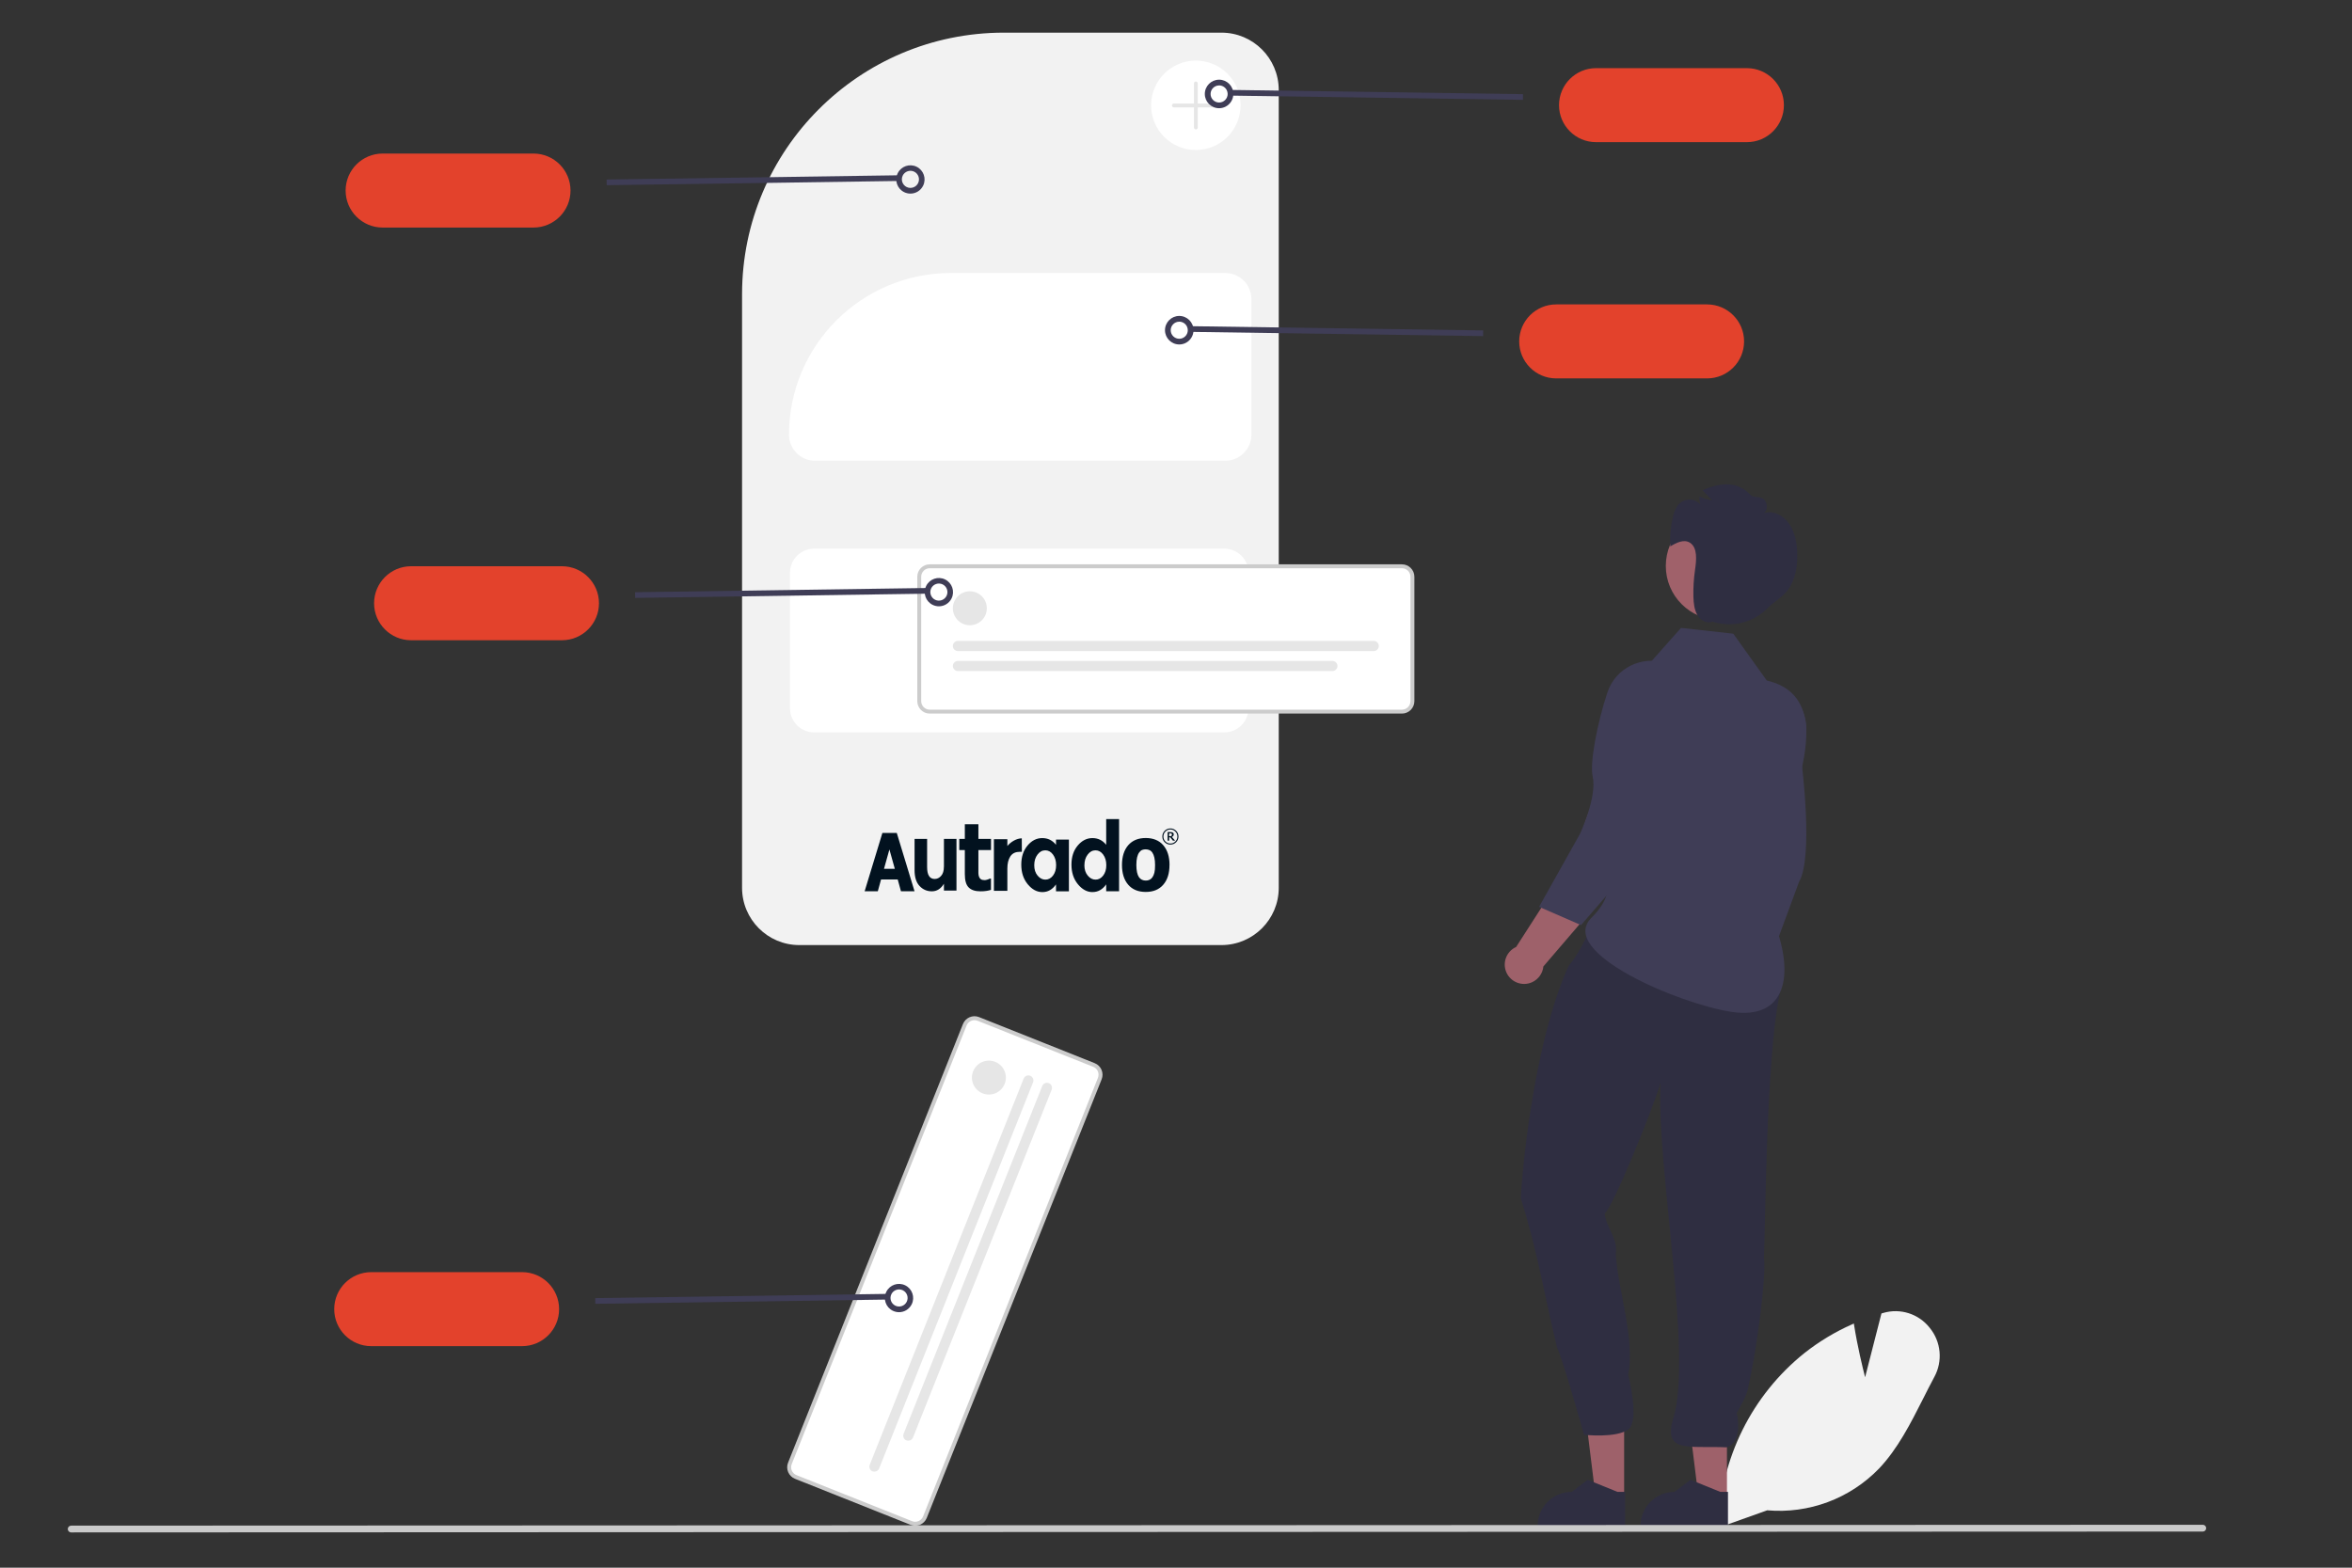 <?xml version="1.0" encoding="UTF-8"?>
<svg id="product-benefits" xmlns="http://www.w3.org/2000/svg" viewBox="0 0 600 400">
  <rect x="0" y="0" width="600" height="400" fill="#333333" stroke="none"/>
  <defs>
    <style>
      .cls-1 {
        fill: #a0616a;
      }

      .cls-1, .cls-2, .cls-3, .cls-4, .cls-5, .cls-6, .cls-7, .cls-8, .cls-9, .cls-10, .cls-11, .cls-12 {
        stroke-width: 0px;
      }

      .cls-2 {
        fill-rule: evenodd;
      }

      .cls-2, .cls-9 {
        fill: #02121f;
      }

      .cls-3 {
        fill: #e6e6e6;
      }

      .cls-4 {
        fill: #9e616a;
      }

      .cls-5 {
        fill: #ccc;
      }

      .cls-6 {
        fill: #fff;
      }

      .cls-7 {
        fill: #3f3d56;
      }

      .cls-8 {
        fill: #e3422c;
      }

      .cls-10 {
        fill: #cacaca;
      }

      .cls-11 {
        fill: #f2f2f2;
      }

      .cls-12 {
        fill: #2f2e41;
      }
    </style>
  </defs>
  <path class="cls-11" d="M438.43,389.79v-.51c.48-17.18,8.47-33.29,21.88-44.04,3.74-2.95,7.84-5.42,12.19-7.35l.42-.19.07.45c.84,5.36,2.18,10.83,2.8,13.26l4.17-16.28.46-.13c4.35-1.28,9.04.22,11.84,3.78,2.93,3.56,3.39,8.55,1.17,12.59-.97,1.81-1.93,3.7-2.85,5.53-3.18,6.28-6.46,12.78-11.25,17.82-7.41,7.66-17.89,11.57-28.51,10.64l-12.39,4.42Z"/>
  <path class="cls-11" d="M311.6,241.14h-107.69c-8.06,0-14.6-6.54-14.61-14.61V75.04c.04-36.82,29.88-66.67,66.71-66.71h55.59c8.06,0,14.6,6.54,14.61,14.61v203.59c0,8.06-6.54,14.6-14.61,14.61Z"/>
  <path class="cls-6" d="M207.68,139.99c-3.4,0-6.15,2.76-6.15,6.15v34.58c0,3.4,2.76,6.15,6.15,6.15h104.65c3.4,0,6.15-2.76,6.15-6.15v-34.58c0-3.4-2.76-6.15-6.15-6.15h-104.65Z"/>
  <path class="cls-6" d="M312.58,117.56h-104.65c-3.67,0-6.65-2.98-6.66-6.66.03-22.76,18.47-41.21,41.24-41.24h70.07c3.67,0,6.65,2.98,6.66,6.66v34.58c0,3.67-2.98,6.65-6.66,6.66Z"/>
  <path class="cls-6" d="M357.64,181.57h-120.47c-1.47,0-2.67-1.2-2.67-2.67v-31.74c0-1.47,1.2-2.67,2.67-2.67h120.47c1.47,0,2.67,1.2,2.67,2.67v31.74c0,1.47-1.2,2.67-2.67,2.67Z"/>
  <path class="cls-5" d="M357.64,182.07h-120.47c-1.75,0-3.17-1.42-3.17-3.17v-31.74c0-1.75,1.42-3.17,3.17-3.17h120.47c1.75,0,3.17,1.42,3.17,3.17v31.74c0,1.75-1.42,3.17-3.17,3.17ZM237.17,144.99c-1.2,0-2.17.97-2.17,2.17v31.74c0,1.2.97,2.17,2.17,2.17h120.47c1.2,0,2.17-.97,2.17-2.17v-31.74c0-1.2-.97-2.17-2.17-2.17h-120.47Z"/>
  <circle class="cls-3" cx="247.41" cy="155.2" r="4.33"/>
  <path class="cls-3" d="M350.44,166.12h-106.07c-.71,0-1.29-.57-1.3-1.29,0-.71.57-1.29,1.29-1.3h106.08c.71,0,1.29.57,1.3,1.29,0,.71-.57,1.29-1.29,1.3h0Z"/>
  <path class="cls-3" d="M339.9,171.22h-95.53c-.71,0-1.29-.58-1.29-1.29s.58-1.29,1.29-1.29h95.53c.71,0,1.29.58,1.29,1.29s-.58,1.29-1.29,1.29Z"/>
  <path class="cls-6" d="M232.48,388.6l-29.49-11.75c-1.37-.55-2.04-2.1-1.49-3.47l44.61-111.91c.55-1.37,2.1-2.04,3.47-1.49l29.49,11.75c1.37.55,2.04,2.1,1.49,3.47l-44.61,111.91c-.55,1.37-2.1,2.04-3.47,1.49Z"/>
  <path class="cls-5" d="M232.3,389.07l-29.49-11.75c-1.63-.65-2.42-2.5-1.77-4.12l44.61-111.91c.65-1.63,2.5-2.42,4.12-1.77l29.49,11.75c1.63.65,2.42,2.5,1.77,4.12l-44.61,111.91c-.65,1.63-2.5,2.42-4.12,1.77ZM201.97,373.57c-.44,1.11.1,2.37,1.21,2.81l29.49,11.75c1.11.44,2.37-.1,2.81-1.21l44.61-111.91c.44-1.11-.1-2.37-1.21-2.81l-29.49-11.75c-1.11-.44-2.37.1-2.81,1.21l-44.61,111.91Z"/>
  <circle class="cls-3" cx="252.27" cy="274.95" r="4.33"/>
  <path class="cls-3" d="M222.59,375.42c-.66-.26-.98-1.01-.72-1.68l39.27-98.53c.26-.66,1.01-.99,1.67-.73.66.26.99,1.01.73,1.67,0,0,0,0,0,0l-39.27,98.53c-.26.66-1.01.98-1.68.72Z"/>
  <path class="cls-3" d="M231.23,367.52c-.66-.26-.98-1.01-.72-1.68l35.37-88.74c.26-.66,1.01-.99,1.67-.73s.99,1.01.73,1.67c0,0,0,0,0,0l-35.37,88.74c-.26.66-1.01.98-1.68.72Z"/>
  <circle class="cls-6" cx="305.06" cy="26.87" r="11.41"/>
  <path class="cls-3" d="M310.68,26.42h-5.13v-5.13c0-.27-.21-.49-.48-.49-.27,0-.49.21-.49.48h0v5.14h-5.13c-.27,0-.49.22-.49.49s.22.49.49.49h5.13v5.13c0,.27.21.49.48.49.27,0,.49-.21.49-.48h0v-5.14h5.13c.27,0,.49-.22.49-.49s-.22-.49-.49-.49h0Z"/>
  <path class="cls-8" d="M445.64,36.27h-38.49c-5.21,0-9.44-4.23-9.44-9.44s4.23-9.44,9.44-9.44h38.49c5.21,0,9.44,4.23,9.44,9.44s-4.23,9.44-9.44,9.44Z"/>
  <rect class="cls-7" x="350.58" y="-12.99" width="1.45" height="74.39" transform="translate(322.03 375.13) rotate(-89.17)"/>
  <path class="cls-7" d="M311,27.61c-2.01,0-3.64-1.62-3.65-3.63,0-2.01,1.62-3.64,3.63-3.65s3.64,1.62,3.65,3.63c0,1.39-.79,2.67-2.04,3.28-.49.24-1.04.37-1.59.37ZM311,21.8c-1.2,0-2.18.98-2.18,2.18s.98,2.18,2.18,2.18c1.2,0,2.18-.98,2.18-2.18,0-.33-.08-.66-.22-.96h0c-.37-.75-1.13-1.22-1.96-1.23h0Z"/>
  <path class="cls-8" d="M88.17,48.62c0-5.21,4.23-9.44,9.44-9.44h38.49c5.21,0,9.44,4.23,9.44,9.44s-4.23,9.44-9.44,9.44h-38.49c-5.21,0-9.44-4.23-9.44-9.44Z"/>
  <rect class="cls-7" x="154.75" y="45.27" width="74.39" height="1.45" transform="translate(-.64 2.78) rotate(-.83)"/>
  <path class="cls-7" d="M230.66,49.03c-1.79-.88-2.53-3.04-1.65-4.83.88-1.79,3.04-2.53,4.83-1.65,1.79.88,2.53,3.04,1.65,4.83-.61,1.24-1.86,2.02-3.24,2.02-.55,0-1.09-.13-1.59-.37ZM231.54,43.7c-.55.19-1,.58-1.25,1.1h0c-.53,1.08-.08,2.39,1,2.92,1.08.53,2.39.08,2.92-1,.53-1.08.08-2.39-1-2.92-.52-.25-1.12-.29-1.67-.1h0Z"/>
  <path class="cls-8" d="M85.26,334.03c0-5.21,4.23-9.44,9.44-9.44h38.49c5.21,0,9.44,4.23,9.44,9.44s-4.23,9.44-9.44,9.44h-38.49c-5.21,0-9.44-4.23-9.44-9.44Z"/>
  <rect class="cls-7" x="151.84" y="330.69" width="74.39" height="1.45" transform="translate(-4.77 2.76) rotate(-.83)"/>
  <path class="cls-7" d="M227.75,334.44c-1.79-.88-2.53-3.04-1.65-4.83s3.04-2.53,4.83-1.65c1.79.88,2.53,3.04,1.65,4.83-.61,1.24-1.86,2.02-3.24,2.02-.55,0-1.09-.13-1.59-.37ZM228.64,329.12c-.55.19-1,.58-1.25,1.1h0c-.53,1.08-.08,2.39,1,2.92s2.39.08,2.92-1,.08-2.39-1-2.92c-.52-.25-1.12-.29-1.67-.1Z"/>
  <path class="cls-8" d="M95.43,153.92c0-5.21,4.23-9.44,9.44-9.44h38.49c5.21,0,9.44,4.23,9.44,9.44s-4.23,9.44-9.44,9.44h-38.49c-5.21,0-9.44-4.23-9.44-9.44Z"/>
  <rect class="cls-7" x="162.01" y="150.58" width="74.39" height="1.45" transform="translate(-2.16 2.89) rotate(-.83)"/>
  <path class="cls-7" d="M237.92,154.33c-1.79-.88-2.53-3.04-1.65-4.83.88-1.79,3.04-2.53,4.83-1.65,1.79.88,2.53,3.04,1.65,4.83-.61,1.24-1.86,2.02-3.24,2.02-.55,0-1.09-.13-1.59-.37ZM238.8,149.01c-.55.19-1,.58-1.25,1.1h0c-.53,1.08-.08,2.39,1,2.92,1.08.53,2.39.08,2.92-1,.53-1.08.08-2.39-1-2.92-.52-.25-1.12-.29-1.67-.1h0Z"/>
  <path class="cls-8" d="M435.48,96.55h-38.49c-5.21,0-9.44-4.23-9.44-9.44s4.23-9.44,9.44-9.44h38.49c5.21,0,9.44,4.23,9.44,9.44s-4.23,9.44-9.44,9.44Z"/>
  <rect class="cls-7" x="340.41" y="47.29" width="1.45" height="74.39" transform="translate(251.74 424.37) rotate(-89.17)"/>
  <path class="cls-7" d="M300.84,87.89c-2.01,0-3.64-1.62-3.65-3.63,0-2.01,1.62-3.64,3.63-3.65,2.01,0,3.64,1.62,3.65,3.63,0,1.39-.79,2.67-2.04,3.28-.49.24-1.04.37-1.59.37ZM300.83,82.08c-1.2,0-2.18.98-2.18,2.18,0,1.2.98,2.18,2.18,2.18,1.2,0,2.18-.98,2.18-2.18,0-.33-.08-.66-.22-.96h0c-.37-.75-1.13-1.22-1.96-1.23h0Z"/>
  <path class="cls-4" d="M456.06,204.09l-11.18.5c-2.52,6.85-.73,23.48-.73,23.48l-5.87,27.33c-1.93,1.93-1.94,5.05-.02,6.99,1.93,1.93,5.05,1.94,6.99.02,1.25-1.25,1.75-3.07,1.29-4.78l11.93-32.77-2.4-20.75Z"/>
  <path class="cls-7" d="M448.62,174.2h0c6.52-.21,11.97,4.89,12.19,11.41.02.73-.02,1.46-.13,2.18l-1.07,6.98s3.07,23.77-.67,30.24l-7.14,19.34-11.65-.6,3.22-21.12s.81-10.45-2.16-14.88c-1.82-2.71-3.67-12.9-3.99-21.42-.21-6.5,4.89-11.94,11.39-12.15,0,0,.02,0,.03,0Z"/>
  <polygon class="cls-4" points="440.55 382.05 433.29 382.05 429.83 354.05 440.55 354.05 440.55 382.05"/>
  <path class="cls-12" d="M440.8,389.63h-22.32v-.28c0-4.8,3.89-8.69,8.69-8.69h0l4.08-3.09,7.61,3.09h1.95s0,8.97,0,8.97Z"/>
  <polygon class="cls-4" points="414.32 382.05 407.06 382.05 403.6 354.05 414.32 354.05 414.32 382.05"/>
  <path class="cls-12" d="M414.57,389.63h-22.32v-.28c0-4.8,3.89-8.69,8.69-8.69h0l4.08-3.09,7.61,3.09h1.95s0,8.97,0,8.97Z"/>
  <path class="cls-12" d="M387.96,305.75c4.31,13.73,5.97,24.51,9.25,38.11,1.3,2.39,6.88,22.23,6.88,22.23,0,0,8.37.92,11.33-1.42,2.96-2.34-.09-13.94-.09-13.94,1.95-8.77-2.86-22.58-3.14-31.08.59-3.57-2.55-6.63-2.83-10.03,2.08-1.58,12.17-26.36,14.23-33.29-1.06,21.1,8.22,69.28,3.33,85.28-2.84,9.3,3.76,7.23,13.54,7.68,4.36-1.3,2.59-8.76,2.59-8.76,0,0,2.96-4.93,2.96-6.84,2.12-8.95,4.67-28.41,3.97-32.78.32-4.64.48-51.02,4.02-67.26,2.36-12.94-26.59-15.79-34.92-18.87-13.9-6.69-11.55,2.82-18.87,11.59-7.06,15.11-11.21,42.1-12.26,59.38Z"/>
  <path class="cls-7" d="M420.39,169.72l8.44-9.51,13.34,1.48,8.54,11.95h0c9.44,2.17,11.18,9.89,9.52,19.43-3.31,19.08-11.5,32.42-7.78,41.84,5.65,14.29,2.91,25.29-10.61,23.29-13.51-2-44.65-15.24-35.87-24.01,8.78-8.78.93-13.38.93-13.38l6.16-33.56c-1.58-8.56-1.33-16.64,7.32-17.54h0Z"/>
  <path class="cls-4" d="M421.48,199.85l-10.64-3.47c-4.77,5.53-8.95,21.72-8.95,21.72l-15.12,23.52c-2.49,1.12-3.59,4.05-2.47,6.53s4.05,3.59,6.53,2.47c1.61-.73,2.72-2.26,2.89-4.03l22.7-26.48,5.06-20.27Z"/>
  <path class="cls-7" d="M425.04,169.25h0c6.18,2.09,9.49,8.8,7.39,14.97-.23.69-.53,1.36-.89,2l-3.46,6.16s-5.49,23.33-11.27,28.07l-13.49,15.59-10.7-4.66,10.45-18.64s4.44-9.5,3.21-14.69c-.75-3.18,1.1-13.37,3.8-21.45,2.09-6.16,8.78-9.46,14.94-7.37,0,0,.02,0,.02,0Z"/>
  <circle id="fe5d9414-b808-43bb-a4dc-97fa5cac342b" class="cls-1" cx="438.74" cy="144.4" r="13.79"/>
  <path class="cls-12" d="M426.74,131.99c.21-1.15.67-2.23,1.35-3.17,1.35-1.6,3.74-1.81,5.35-.46.11.09.21.19.31.29-.22-.63-.28-1.3-.18-1.95,1.01.48,2.08.8,3.19.95l-2.45-2.55c5.03-2.23,9.18-2.11,12.18,1.12.86.93,2.62.28,3.54,1.23.92.95.97,2.99-.19,3.53,2.3-.87,4.94.39,6.46,2.5,1.52,2.11,2.08,4.88,2.18,7.58.13,3.49-.52,7.21-2.65,9.79-1.39,1.68-3.3,2.73-4.84,4.24l-.05.05c-3.44,3.53-8.51,4.94-13.28,3.7-.26-.07-.52-.15-.79-.23-1.31.59-2.95-.22-3.78-1.54-.88-1.41-1.06-3.21-1.1-4.92-.05-2.24.09-4.49.41-6.71.37-2.5.69-5.7-1.29-6.96-1.54-.98-3.46-.01-5.01.94-.15-2.49.06-4.99.63-7.41Z"/>
  <path class="cls-10" d="M561.93,390.78l-543.78.22c-.48,0-.86-.39-.86-.87,0-.47.39-.86.86-.86l543.78-.22c.48,0,.87.38.87.86s-.38.87-.86.87h0Z"/>
  <g>
    <path class="cls-9" d="M263.84,220.77c0,1.08.28,1.96.85,2.64.57.69,1.23,1.03,1.99,1.03s1.41-.34,1.94-1.03c.53-.69.8-1.57.8-2.66s-.27-1.99-.8-2.71c-.53-.72-1.19-1.08-1.96-1.08s-1.44.36-1.99,1.09c-.56.73-.83,1.63-.83,2.71M265.91,227.62c-1.4,0-2.64-.67-3.74-2.01-1.1-1.34-1.64-3-1.64-4.99s.53-3.61,1.6-4.88c1.07-1.27,2.31-1.9,3.75-1.9s2.6.57,3.51,1.71v-1.32h3.29v13.19h-3.29v-1.76c-.92,1.31-2.08,1.96-3.47,1.96M252.81,227.05c-.39.12-.78.21-1.18.27-.42.07-.92.1-1.52.1-1.34,0-2.34-.33-3-.99-.66-.66-.98-1.79-.98-3.4v-6.13h-1.42v-2.85h1.42v-3.75h3.46v3.75h3.22v2.85h-3.22v4.65c0,.46,0,.86,0,1.21,0,.34.06.65.15.92.09.27.25.49.47.65.23.16.56.24.99.24.18,0,.41-.05.7-.14.29-.09.49-.18.61-.26h.29v2.87h0Z"/>
    <path class="cls-2" d="M300.63,213.44c0,.57-.2,1.05-.6,1.46-.4.4-.89.6-1.46.6s-1.05-.2-1.46-.6c-.4-.4-.6-.89-.6-1.46s.2-1.05.6-1.46c.4-.4.89-.6,1.46-.6s1.05.2,1.46.6c.4.4.6.89.6,1.46M300.35,213.44c0-.5-.17-.92-.52-1.27-.35-.35-.77-.53-1.26-.53s-.91.17-1.26.53c-.35.35-.52.77-.52,1.27s.17.92.52,1.27c.35.35.77.52,1.26.52s.91-.18,1.26-.52c.35-.35.52-.77.52-1.27M299.75,214.49h-.54l-.67-.84h-.29v.84h-.39v-2.18h.67c.15,0,.27,0,.35.02.09.01.18.04.27.09.1.05.16.12.21.2.04.08.06.17.06.29,0,.16-.04.29-.13.39-.09.1-.2.18-.34.24,0,0,.82.95.82.95ZM298.97,212.94c0-.06-.01-.11-.03-.15-.02-.04-.05-.08-.1-.11-.04-.02-.09-.04-.13-.05-.06,0-.13-.01-.19-.01h-.28v.74h.23c.08,0,.15,0,.22-.02.07-.02.12-.04.16-.08.04-.04.07-.08.09-.13.02-.04.03-.11.03-.18"/>
    <path class="cls-9" d="M240.8,221.15v-7.1h3.2v13.18h-3.2v-1.74c-.79,1.29-1.81,1.93-3.07,1.93s-2.3-.45-3.15-1.36c-.85-.91-1.27-2.25-1.27-4.03v-7.98h3.2v7.18c0,2.02.64,3.04,1.93,3.04.64,0,1.19-.27,1.65-.8.47-.53.7-1.3.7-2.31M225.1,212.53l-4.53,14.88h3.36l.83-3.01h4.25l.83,3.01h3.46l-4.53-14.88h-3.67ZM226.89,216.74l1.38,4.94h-2.76l1.38-4.94ZM260.02,217.36c-1.02,0-1.78.39-2.29,1.16-.5.78-.75,1.8-.75,3.07v5.7h-3.43v-13.17h3.43v1.74c.44-.54,1-1,1.66-1.37.66-.37,1.34-.57,2.02-.59l.02,3.45h-.66,0ZM276.63,220.77c0,1.08.29,1.96.86,2.64.57.69,1.23,1.03,1.99,1.03s1.41-.34,1.94-1.03c.53-.69.8-1.57.8-2.66s-.27-1.99-.8-2.71c-.53-.72-1.19-1.08-1.96-1.08s-1.44.36-1.99,1.09c-.56.73-.83,1.63-.83,2.71M278.71,227.62c-1.4,0-2.64-.67-3.74-2.01-1.1-1.34-1.64-3-1.64-4.99s.53-3.61,1.6-4.88c1.07-1.27,2.32-1.9,3.75-1.9s2.6.57,3.51,1.71v-6.56h3.29v18.42h-3.29v-1.76c-.92,1.31-2.08,1.96-3.47,1.96M293.97,223.86c.23-.33.4-.73.52-1.2.12-.47.17-1.11.17-1.93,0-.76-.06-1.4-.18-1.91-.12-.52-.28-.93-.49-1.24-.21-.32-.46-.54-.76-.67-.3-.13-.62-.2-.96-.2s-.64.05-.91.16c-.27.11-.52.32-.76.65-.22.3-.39.71-.52,1.23-.13.52-.19,1.18-.19,1.97,0,.71.06,1.32.17,1.84.11.52.28.94.49,1.25.21.3.46.52.76.66.29.14.63.21,1,.21.32,0,.63-.06.92-.19.29-.13.54-.34.75-.64M298.34,220.71c0,2.13-.53,3.81-1.59,5.03-1.06,1.23-2.55,1.84-4.47,1.84s-3.41-.61-4.47-1.84c-1.06-1.23-1.59-2.9-1.59-5.03s.53-3.83,1.6-5.06c1.07-1.22,2.56-1.83,4.46-1.83s3.43.62,4.48,1.85c1.06,1.23,1.59,2.91,1.59,5.04"/>
  </g>
</svg>